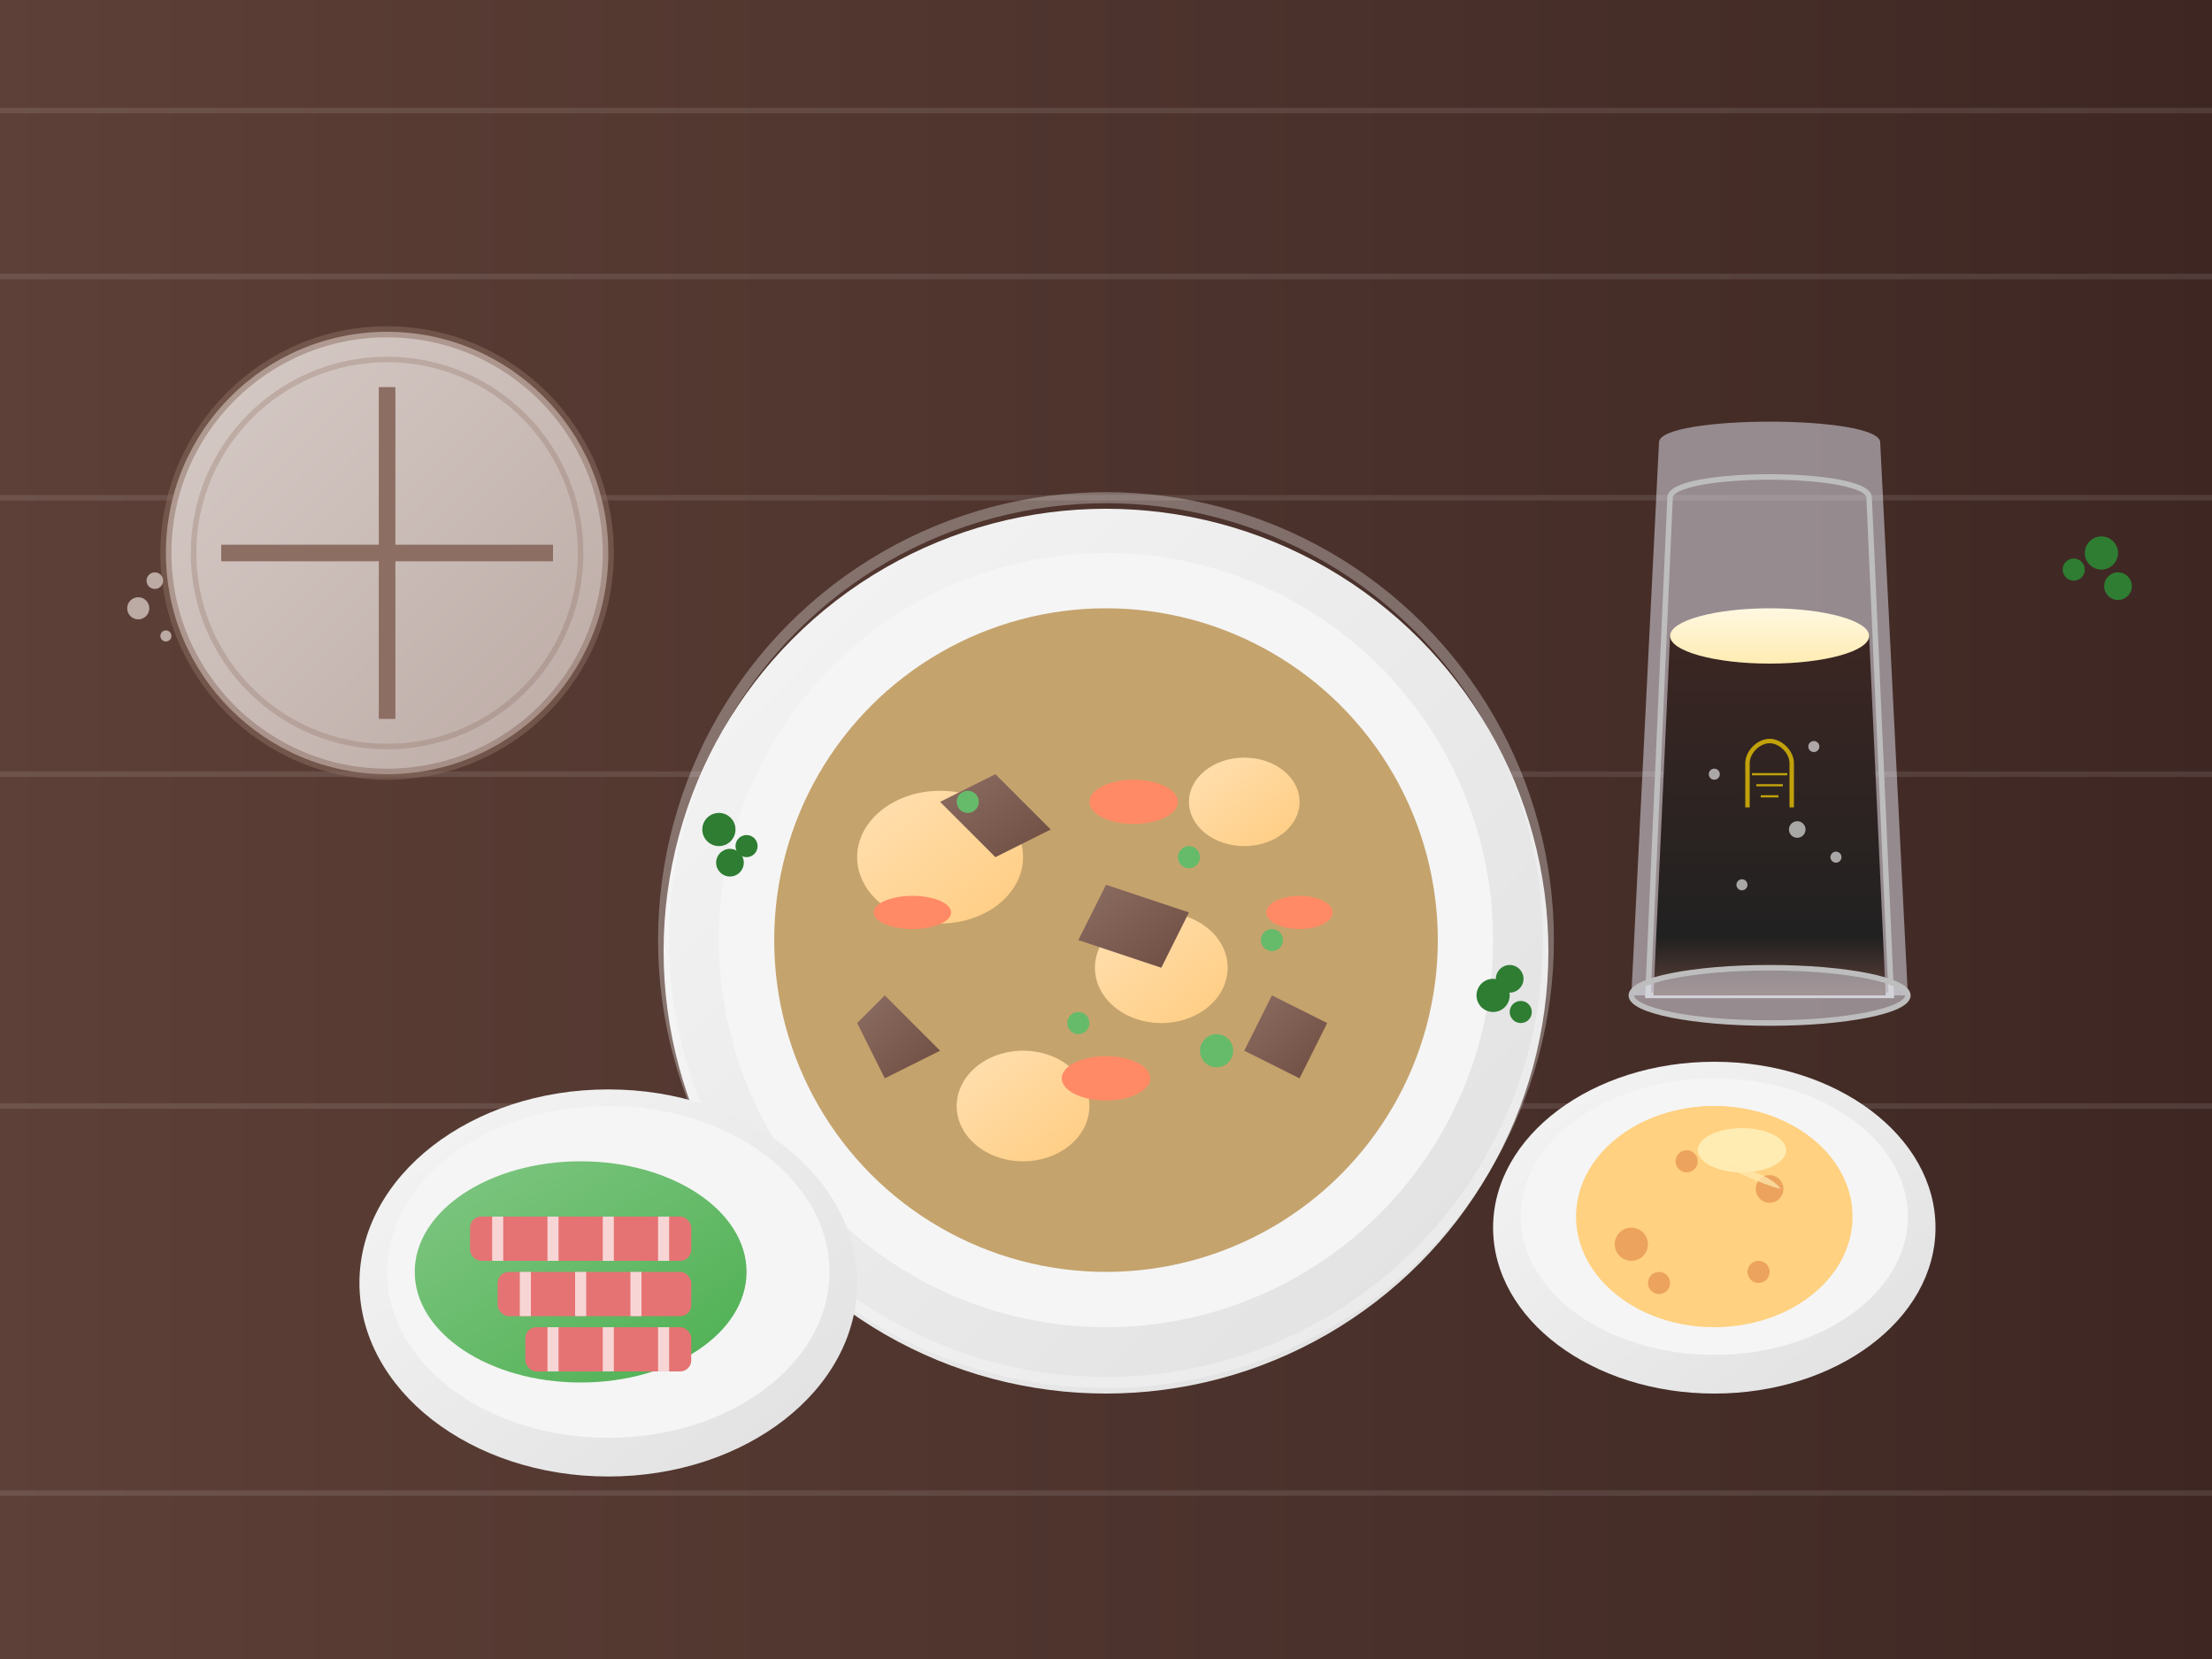 <svg xmlns="http://www.w3.org/2000/svg" viewBox="0 0 400 300">
  <defs>
    <linearGradient id="plateGradient" x1="0%" y1="0%" x2="100%" y2="100%">
      <stop offset="0%" stop-color="#F5F5F5" />
      <stop offset="100%" stop-color="#E0E0E0" />
    </linearGradient>
    
    <linearGradient id="stoutGradient" x1="0%" y1="0%" x2="0%" y2="100%">
      <stop offset="0%" stop-color="#3E2723" />
      <stop offset="85%" stop-color="#212121" />
      <stop offset="100%" stop-color="#5D4037" />
    </linearGradient>
    
    <linearGradient id="creamGradient" x1="0%" y1="0%" x2="0%" y2="100%">
      <stop offset="0%" stop-color="#FFF8E1" />
      <stop offset="100%" stop-color="#FFECB3" />
    </linearGradient>
    
    <linearGradient id="breadGradient" x1="0%" y1="0%" x2="100%" y2="100%">
      <stop offset="0%" stop-color="#D7CCC8" />
      <stop offset="100%" stop-color="#BCAAA4" />
    </linearGradient>
    
    <linearGradient id="potatoGradient" x1="0%" y1="0%" x2="100%" y2="100%">
      <stop offset="0%" stop-color="#FFE0B2" />
      <stop offset="100%" stop-color="#FFCC80" />
    </linearGradient>
    
    <linearGradient id="meatGradient" x1="0%" y1="0%" x2="100%" y2="100%">
      <stop offset="0%" stop-color="#8D6E63" />
      <stop offset="100%" stop-color="#6D4C41" />
    </linearGradient>
    
    <linearGradient id="tableGradient" x1="0%" y1="0%" x2="100%" y2="0%">
      <stop offset="0%" stop-color="#5D4037" />
      <stop offset="100%" stop-color="#3E2723" />
    </linearGradient>
    
    <linearGradient id="cabbageGradient" x1="0%" y1="0%" x2="100%" y2="100%">
      <stop offset="0%" stop-color="#81C784" />
      <stop offset="100%" stop-color="#4CAF50" />
    </linearGradient>
    
    <filter id="plateInnerShadow" x="-50%" y="-50%" width="200%" height="200%">
      <feGaussianBlur in="SourceAlpha" stdDeviation="3" result="blur" />
      <feOffset in="blur" dx="0" dy="2" result="offsetBlur" />
      <feComposite in="SourceAlpha" in2="offsetBlur" operator="out" result="innerShadow" />
      <feFlood flood-color="#000000" flood-opacity="0.2" result="color" />
      <feComposite in="color" in2="innerShadow" operator="in" result="shadow" />
      <feComposite in="shadow" in2="SourceGraphic" operator="over" />
    </filter>
  </defs>

  <!-- Wooden Table Background -->
  <rect width="400" height="300" fill="url(#tableGradient)" />
  
  <!-- Table grain texture -->
  <g opacity="0.1">
    <line x1="0" y1="20" x2="400" y2="20" stroke="white" stroke-width="1" />
    <line x1="0" y1="50" x2="400" y2="50" stroke="white" stroke-width="1" />
    <line x1="0" y1="90" x2="400" y2="90" stroke="white" stroke-width="1" />
    <line x1="0" y1="140" x2="400" y2="140" stroke="white" stroke-width="1" />
    <line x1="0" y1="200" x2="400" y2="200" stroke="white" stroke-width="1" />
    <line x1="0" y1="270" x2="400" y2="270" stroke="white" stroke-width="1" />
  </g>
  
  <!-- Main Plate with Irish Stew -->
  <g transform="translate(200, 170)">
    <!-- Plate -->
    <circle cx="0" cy="0" r="80" fill="url(#plateGradient)" filter="url(#plateInnerShadow)" />
    <circle cx="0" cy="0" r="70" fill="#F5F5F5" />
    
    <!-- Irish Stew -->
    <g>
      <!-- Stew base/broth -->
      <circle cx="0" cy="0" r="60" fill="#C5A36D" />
      
      <!-- Potatoes -->
      <ellipse cx="-30" cy="-15" rx="15" ry="12" fill="url(#potatoGradient)" />
      <ellipse cx="10" cy="5" rx="12" ry="10" fill="url(#potatoGradient)" />
      <ellipse cx="25" cy="-25" rx="10" ry="8" fill="url(#potatoGradient)" />
      <ellipse cx="-15" cy="30" rx="12" ry="10" fill="url(#potatoGradient)" />
      
      <!-- Meat pieces -->
      <polygon points="-20,-30 -10,-20 -20,-15 -30,-25" fill="url(#meatGradient)" />
      <polygon points="0,-10 15,-5 10,5 -5,0" fill="url(#meatGradient)" />
      <polygon points="30,10 40,15 35,25 25,20" fill="url(#meatGradient)" />
      <polygon points="-40,10 -30,20 -40,25 -45,15" fill="url(#meatGradient)" />
      
      <!-- Carrots and vegetables -->
      <ellipse cx="5" cy="-25" rx="8" ry="4" fill="#FF8A65" />
      <ellipse cx="-35" cy="-5" rx="7" ry="3" fill="#FF8A65" />
      <ellipse cx="35" cy="-5" rx="6" ry="3" fill="#FF8A65" />
      <ellipse cx="0" cy="25" rx="8" ry="4" fill="#FF8A65" />
      
      <!-- Herbs and garnish -->
      <circle cx="20" cy="20" r="3" fill="#66BB6A" />
      <circle cx="-25" cy="-25" r="2" fill="#66BB6A" />
      <circle cx="15" cy="-15" r="2" fill="#66BB6A" />
      <circle cx="30" cy="0" r="2" fill="#66BB6A" />
      <circle cx="-5" cy="15" r="2" fill="#66BB6A" />
    </g>
    
    <!-- Plate rim highlight -->
    <circle cx="0" cy="0" r="80" fill="none" stroke="#FFFFFF" stroke-width="2" opacity="0.3" />
  </g>
  
  <!-- Soda Bread -->
  <g transform="translate(70, 100)">
    <!-- Bread -->
    <circle cx="0" cy="0" r="40" fill="url(#breadGradient)" />
    
    <!-- Cross on top -->
    <line x1="-30" y1="0" x2="30" y2="0" stroke="#8D6E63" stroke-width="3" />
    <line x1="0" y1="-30" x2="0" y2="30" stroke="#8D6E63" stroke-width="3" />
    
    <!-- Texture/Crust -->
    <circle cx="0" cy="0" r="40" fill="none" stroke="#8D6E63" stroke-width="2" opacity="0.5" />
    <circle cx="0" cy="0" r="35" fill="none" stroke="#8D6E63" stroke-width="1" opacity="0.3" />
    
    <!-- Crumbs -->
    <circle cx="-45" cy="10" r="2" fill="#BCAAA4" />
    <circle cx="-40" cy="15" r="1" fill="#BCAAA4" />
    <circle cx="-42" cy="5" r="1.5" fill="#BCAAA4" />
  </g>
  
  <!-- Guinness Glass -->
  <g transform="translate(320, 120)">
    <!-- Glass -->
    <path d="M-25,60 L-20,-40 C-20,-45 20,-45 20,-40 L25,60 Z" fill="#E8EAF6" opacity="0.5" />
    <path d="M-22,60 L-18,-30 C-18,-35 18,-35 18,-30 L22,60 Z" fill="none" stroke="#BDBDBD" stroke-width="1" />
    
    <!-- Stout -->
    <path d="M-18,-5 C-18,-10 18,-10 18,-5 L21,60 L-21,60 Z" fill="url(#stoutGradient)" />
    
    <!-- Foam/Head -->
    <ellipse cx="0" cy="-5" rx="18" ry="5" fill="url(#creamGradient)" />
    
    <!-- Bubbles in stout -->
    <circle cx="-10" cy="20" r="1" fill="white" opacity="0.6" />
    <circle cx="5" cy="30" r="1.5" fill="white" opacity="0.6" />
    <circle cx="-5" cy="40" r="1" fill="white" opacity="0.6" />
    <circle cx="8" cy="15" r="1" fill="white" opacity="0.6" />
    <circle cx="12" cy="35" r="1" fill="white" opacity="0.6" />
    
    <!-- Glass base -->
    <ellipse cx="0" cy="60" rx="25" ry="5" fill="#E8EAF6" opacity="0.5" />
    <ellipse cx="0" cy="60" rx="25" ry="5" fill="none" stroke="#BDBDBD" stroke-width="1" />
    
    <!-- Harp logo (simplified) -->
    <g transform="translate(0, 20) scale(0.4)" opacity="0.7">
      <path d="M0,-15 C-5,-15 -10,-10 -10,-5 L-10,15 M0,-15 C5,-15 10,-10 10,-5 L10,15" fill="none" stroke="gold" stroke-width="2" />
      <line x1="-8" y1="0" x2="8" y2="0" stroke="gold" stroke-width="1" />
      <line x1="-6" y1="5" x2="6" y2="5" stroke="gold" stroke-width="1" />
      <line x1="-4" y1="10" x2="4" y2="10" stroke="gold" stroke-width="1" />
    </g>
  </g>
  
  <!-- Bacon and Cabbage side dish -->
  <g transform="translate(110, 230)">
    <!-- Small side plate -->
    <ellipse cx="0" cy="0" rx="45" ry="35" fill="url(#plateGradient)" filter="url(#plateInnerShadow)" />
    <ellipse cx="0" cy="0" rx="40" ry="30" fill="#F5F5F5" />
    
    <!-- Cabbage -->
    <ellipse cx="-5" cy="0" rx="30" ry="20" fill="url(#cabbageGradient)" />
    
    <!-- Bacon slices -->
    <rect x="-25" y="-10" width="40" height="8" rx="2" fill="#E57373" />
    <rect x="-20" y="0" width="35" height="8" rx="2" fill="#E57373" />
    <rect x="-15" y="10" width="30" height="8" rx="2" fill="#E57373" />
    
    <!-- Bacon fat/striping -->
    <line x1="-20" y1="-10" x2="-20" y2="-2" stroke="white" stroke-width="2" opacity="0.7" />
    <line x1="-10" y1="-10" x2="-10" y2="-2" stroke="white" stroke-width="2" opacity="0.7" />
    <line x1="0" y1="-10" x2="0" y2="-2" stroke="white" stroke-width="2" opacity="0.7" />
    <line x1="10" y1="-10" x2="10" y2="-2" stroke="white" stroke-width="2" opacity="0.7" />
    
    <line x1="-15" y1="0" x2="-15" y2="8" stroke="white" stroke-width="2" opacity="0.7" />
    <line x1="-5" y1="0" x2="-5" y2="8" stroke="white" stroke-width="2" opacity="0.7" />
    <line x1="5" y1="0" x2="5" y2="8" stroke="white" stroke-width="2" opacity="0.7" />
    
    <line x1="-10" y1="10" x2="-10" y2="18" stroke="white" stroke-width="2" opacity="0.7" />
    <line x1="0" y1="10" x2="0" y2="18" stroke="white" stroke-width="2" opacity="0.7" />
    <line x1="10" y1="10" x2="10" y2="18" stroke="white" stroke-width="2" opacity="0.7" />
  </g>
  
  <!-- Boxty (potato pancake) -->
  <g transform="translate(310, 220)">
    <!-- Small side plate -->
    <ellipse cx="0" cy="0" rx="40" ry="30" fill="url(#plateGradient)" filter="url(#plateInnerShadow)" />
    <ellipse cx="0" cy="0" rx="35" ry="25" fill="#F5F5F5" />
    
    <!-- Boxty pancakes -->
    <ellipse cx="0" cy="0" rx="25" ry="20" fill="#FFD180" />
    <ellipse cx="0" cy="-5" rx="20" ry="15" fill="#FFD180" opacity="0.8" />
    
    <!-- Pancake texture/browning -->
    <g opacity="0.3">
      <circle cx="-15" cy="5" r="3" fill="#BF360C" />
      <circle cx="-5" cy="-10" r="2" fill="#BF360C" />
      <circle cx="10" cy="-5" r="2.5" fill="#BF360C" />
      <circle cx="8" cy="10" r="2" fill="#BF360C" />
      <circle cx="-10" cy="12" r="2" fill="#BF360C" />
    </g>
    
    <!-- Butter melting on top -->
    <ellipse cx="5" cy="-12" rx="8" ry="4" fill="#FFECB3" />
    <path d="M0,-10 Q10,-8 12,-5 Q8,-6 0,-10 Z" fill="#FFECB3" opacity="0.7" />
  </g>
  
  <!-- Parsley garnish scattered around -->
  <g>
    <circle cx="130" cy="150" r="3" fill="#2E7D32" />
    <circle cx="135" cy="153" r="2" fill="#2E7D32" />
    <circle cx="132" cy="156" r="2.5" fill="#2E7D32" />
    
    <circle cx="270" cy="180" r="3" fill="#2E7D32" />
    <circle cx="275" cy="183" r="2" fill="#2E7D32" />
    <circle cx="273" cy="177" r="2.5" fill="#2E7D32" />
    
    <circle cx="380" cy="100" r="3" fill="#2E7D32" />
    <circle cx="375" cy="103" r="2" fill="#2E7D32" />
    <circle cx="383" cy="106" r="2.5" fill="#2E7D32" />
  </g>
</svg>
